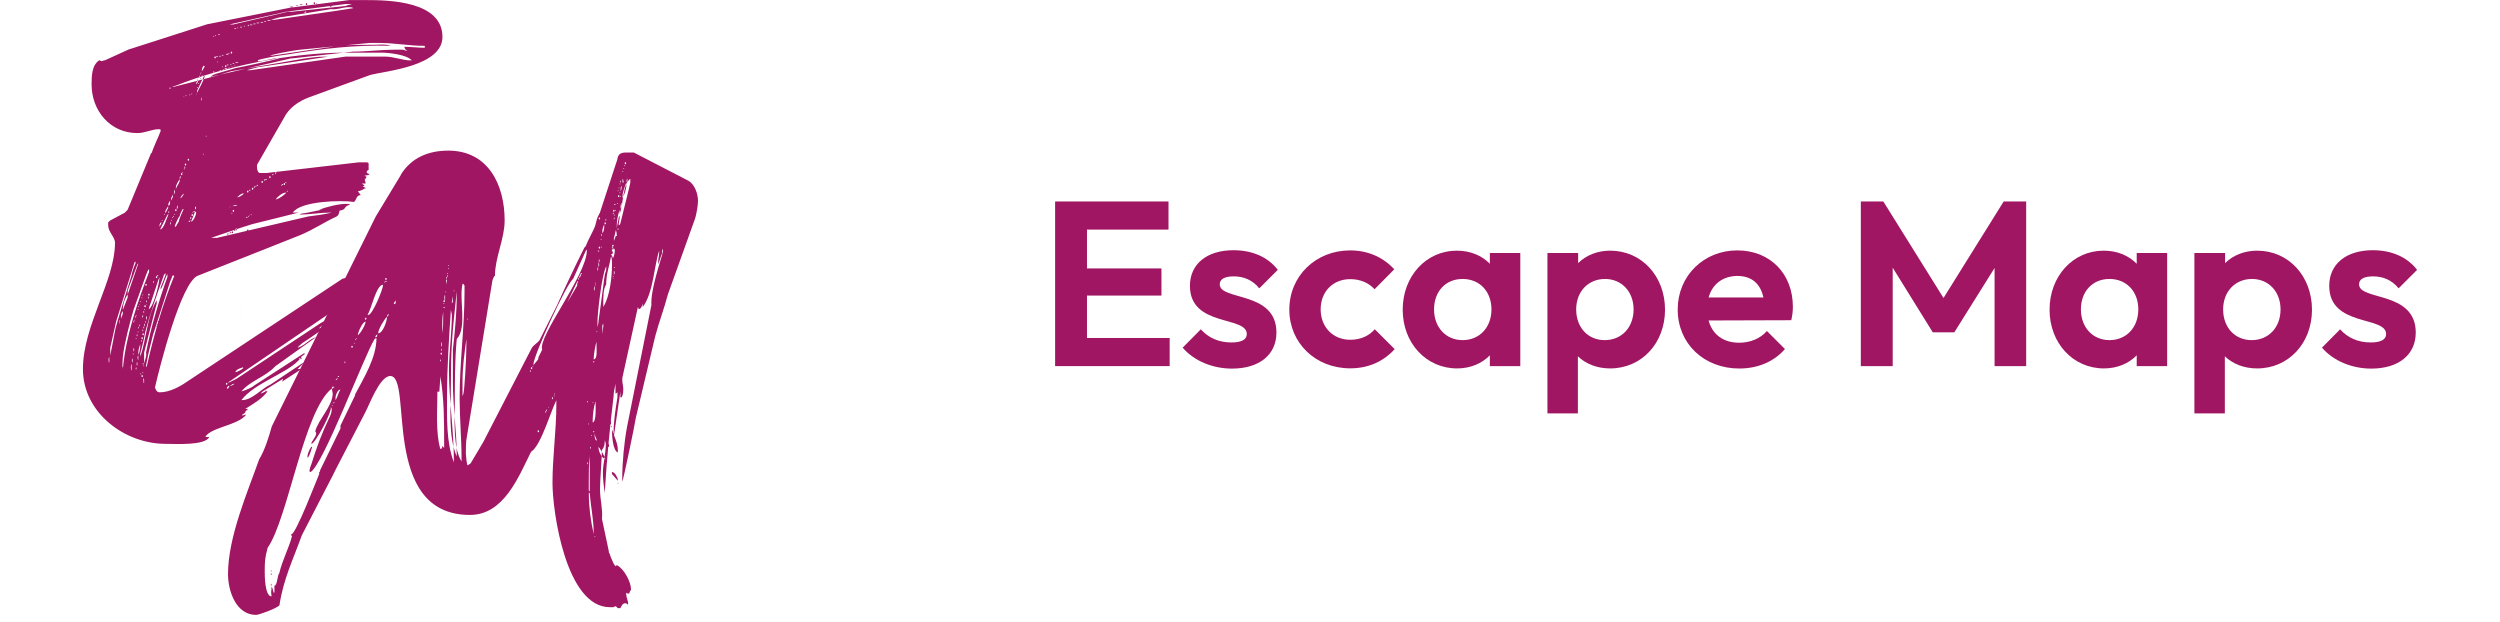 <svg xmlns="http://www.w3.org/2000/svg" width="197" height="49" viewBox="0 0 197 49" fill="none"><path d="M27.594 0.006H28.819C30.657 0.006 34.864 0.082 34.864 2.912C34.864 5.211 30.424 5.59 29.198 5.899L24.379 7.661C23.538 7.965 22.774 8.502 22.389 9.266L20.323 12.866C20.247 12.942 20.247 13.094 20.247 13.17C20.247 13.321 20.323 13.631 20.475 13.631H21.012L28.282 12.79H28.895C28.971 12.79 29.047 12.866 29.047 12.866V13.403C28.971 13.403 28.895 13.479 28.895 13.555C28.895 13.631 28.971 13.706 29.122 13.706C29.047 13.858 28.819 13.782 28.737 13.858L28.889 13.934C28.889 13.934 28.813 14.086 28.737 14.162C28.737 14.162 28.813 14.389 28.813 14.465H28.51L28.737 14.617L28.586 14.693L28.737 14.768C28.813 14.768 28.813 14.844 28.813 14.844H28.737C28.662 14.92 28.352 15.072 28.201 15.072L28.428 15.375C28.043 15.375 28.125 15.76 27.891 15.912C26.893 15.76 23.684 15.836 23.072 16.752H23.532L19.857 17.668C18.859 17.972 17.33 18.509 16.641 18.742H17.102L24.297 17.056C24.91 16.98 25.522 16.904 26.135 16.752H25.983C25.219 16.752 24.454 16.904 23.684 16.904H23.608L23.76 16.828C24.064 16.828 25.213 16.525 25.446 16.525H25.143C25.756 16.297 26.672 16.064 27.284 16.064C27.36 16.064 27.512 16.064 27.588 16.14C27.051 16.215 27.36 16.525 26.748 16.601C26.748 16.752 26.672 16.986 26.52 17.061C25.522 17.523 24.758 18.059 23.69 18.515L15.579 21.73C14.278 22.266 12.592 28.848 12.213 30.529C12.289 30.756 12.364 30.914 12.598 30.914C13.362 30.914 14.202 30.453 14.739 30.074L26.987 21.963L27.29 21.887C27.366 22.191 27.442 22.348 27.518 22.651H27.669C27.669 22.803 27.366 23.037 27.284 23.188H27.36C27.36 23.264 27.284 23.416 27.209 23.492L26.981 23.719H27.133C27.133 23.871 26.905 24.104 26.829 24.104L17.954 30.149H18.03L18.643 29.846L24.997 25.639C25.225 25.487 25.534 25.254 25.837 25.254H25.913C25.837 25.33 25.376 25.639 25.3 25.715C25.225 25.791 25.149 25.867 25.149 25.867C25.61 25.867 25.989 25.33 26.45 25.178H26.526L26.374 25.254C25.989 25.557 24.233 26.783 23.848 27.016C23.772 27.092 23.462 27.32 23.462 27.401C23.999 27.25 24.379 26.713 24.915 26.561L21.7 28.854C20.936 29.694 19.711 30.004 19.022 30.844C19.326 30.768 19.862 30.54 20.02 30.383L23.924 27.856H24.075C23.999 27.932 23.848 28.008 23.69 28.16C23.741 28.16 23.766 28.185 23.766 28.236C23.766 28.236 23.766 28.311 23.69 28.311V28.236H23.538L23.614 28.311L23.462 28.463C22.465 29.461 20.02 30.225 19.022 31.526H19.098C19.862 31.526 20.627 30.61 21.315 30.301L23.842 28.615H23.918L23.457 29.076H23.76L22.231 30.074L22.307 29.846L20.703 30.844L20.551 30.995H20.627L20.93 30.844V30.768C20.93 30.768 21.006 30.768 21.006 30.844H21.082C20.621 31.456 19.932 31.842 19.32 32.221H19.547L19.32 32.448V32.524L19.092 32.676V32.752C19.168 32.752 19.244 32.676 19.32 32.676H19.395C18.783 33.516 16.566 33.674 16.18 34.438H16.484C16.18 35.127 13.806 34.975 13.041 34.975C9.826 34.975 6.535 32.524 6.535 29.082C6.535 25.639 9.062 22.115 9.062 19.133C9.062 18.672 8.525 18.293 8.525 17.756V17.528L8.677 17.377L9.826 16.764L10.054 16.536L11.892 12.096L11.967 12.02C12.043 11.717 12.58 10.567 12.656 10.334V10.258C12.656 10.182 12.58 10.182 12.504 10.182C11.967 10.182 11.431 10.486 10.818 10.486C8.677 10.486 7.218 8.723 7.218 6.658C7.218 6.045 7.218 5.129 7.831 4.744L7.982 4.82C8.058 4.82 8.21 4.744 8.286 4.744L10.124 3.904L16.32 1.914L22.826 0.613L27.57 0L27.594 0.006ZM8.612 28.171C8.537 28.096 8.537 28.632 8.612 28.556V28.171ZM9.149 25.341L8.688 27.407V28.02L9.073 26.03C9.073 25.878 9.989 22.891 10.375 21.665C10.375 21.514 10.602 20.901 10.678 20.749V20.598L10.602 20.673L9.149 25.341ZM9.377 25.417V25.493C9.453 25.493 9.453 25.417 9.377 25.417ZM9.453 25.266C9.377 25.19 9.377 25.417 9.453 25.341V25.266ZM9.529 25.114C9.604 24.886 9.68 24.81 9.68 24.653V24.501C9.529 24.729 9.529 24.805 9.529 25.038V25.114ZM9.68 29.093C9.908 26.491 10.83 23.813 11.746 21.438V21.21L11.67 21.286C11.594 21.362 10.83 23.585 10.521 24.425C10.217 25.499 9.832 26.876 9.68 28.101C9.68 28.329 9.604 28.942 9.68 28.942V29.093ZM9.68 24.425L10.065 23.427V23.2C9.838 23.503 9.68 23.964 9.68 24.349V24.425ZM10.065 22.897V23.2L10.906 20.749L10.83 20.825L10.065 22.891V22.897ZM10.369 28.714C10.293 28.638 10.293 29.251 10.369 29.175V28.714ZM10.445 28.253C10.369 28.253 10.369 28.556 10.445 28.556V28.253ZM10.521 27.868C10.445 27.792 10.445 27.944 10.521 27.944V27.868ZM10.521 25.266V25.417C10.596 25.417 10.596 25.266 10.521 25.266ZM10.521 27.407V27.71C10.596 27.635 10.596 27.483 10.521 27.407ZM10.596 25.19V25.266C10.672 25.266 10.672 25.19 10.596 25.19ZM10.672 24.886V25.038C10.748 25.038 10.748 24.962 10.672 24.886ZM10.748 24.81C10.672 24.81 10.672 24.886 10.748 24.886V24.81ZM10.748 26.648C10.672 26.648 10.672 26.724 10.748 26.724V26.648ZM10.748 28.947C10.672 28.947 10.672 29.175 10.748 29.099V28.947ZM10.824 26.345C10.748 26.345 10.748 26.497 10.824 26.497V26.345ZM10.824 28.562C10.748 28.486 10.748 28.866 10.824 28.79V28.562ZM10.9 24.355C10.824 24.355 10.824 24.431 10.9 24.431V24.355ZM10.9 26.117C10.824 26.117 10.824 26.193 10.9 26.193V26.117ZM10.9 28.031C10.824 27.956 10.824 28.416 10.9 28.335V28.031ZM10.9 24.128V24.204C10.976 24.204 10.976 24.128 10.9 24.128ZM10.9 25.732V25.884C10.976 25.884 10.976 25.808 10.9 25.732ZM10.9 27.95C10.976 27.874 11.051 27.413 11.051 27.337V27.109C10.976 27.337 10.9 27.57 10.9 27.798V27.95ZM10.976 23.97V24.046C11.026 23.995 11.026 23.97 10.976 23.97ZM10.976 25.575V25.727C11.051 25.651 11.051 25.575 10.976 25.575ZM11.437 26.188C11.361 26.724 11.051 27.874 11.051 27.874V28.101C11.512 26.876 11.588 24.886 12.353 23.661V23.889L11.355 27.792V28.632C11.431 28.329 11.582 28.02 11.507 27.792C11.892 25.802 12.504 23.737 13.193 21.823V21.595C12.965 21.98 12.889 22.436 12.656 22.821V22.669L13.041 21.671V21.52C12.965 21.595 12.889 21.671 12.889 21.747C12.428 23.048 11.816 24.735 11.437 26.188ZM11.051 23.737V23.813C11.127 23.813 11.127 23.737 11.051 23.737ZM11.127 29.478L11.051 29.403V29.478C11.051 29.478 11.127 29.478 11.127 29.554V29.478ZM11.127 23.585C11.127 23.509 11.127 23.661 11.127 23.585C11.178 23.585 11.178 23.585 11.127 23.585ZM11.127 26.8V26.952C11.203 26.876 11.203 26.8 11.127 26.8ZM11.203 23.433C11.127 23.433 11.127 23.509 11.203 23.509V23.433ZM11.203 26.573C11.127 26.573 11.127 26.724 11.203 26.724C11.279 26.724 11.279 26.573 11.203 26.573ZM11.203 29.56C11.127 29.56 11.127 29.712 11.203 29.712C11.279 29.712 11.279 29.56 11.203 29.56ZM11.203 25.044C11.254 24.993 11.279 24.943 11.279 24.892V24.816C11.228 24.867 11.203 24.917 11.203 24.968V25.044ZM11.279 23.206C11.203 23.206 11.203 23.282 11.279 23.282V23.206ZM11.279 25.96C11.203 25.96 11.203 26.112 11.279 26.112V25.96ZM11.279 26.263C11.203 26.263 11.203 26.415 11.279 26.415C11.355 26.415 11.355 26.263 11.279 26.263ZM11.279 28.638C11.203 28.638 11.203 28.714 11.279 28.714C11.355 28.714 11.355 28.638 11.279 28.638ZM11.279 29.327C11.203 29.327 11.203 29.403 11.279 29.403V29.327ZM11.355 29.939L11.279 29.788V29.863C11.279 29.939 11.279 30.015 11.355 30.015V29.939ZM11.355 24.507C11.279 24.507 11.279 24.659 11.355 24.659V24.507ZM11.355 25.732C11.279 25.732 11.279 25.884 11.355 25.884V25.732ZM11.355 28.796C11.279 28.796 11.279 28.872 11.355 28.872V28.796ZM11.355 30.021C11.279 30.021 11.279 30.173 11.355 30.173V30.021ZM11.355 24.355V24.431C11.431 24.431 11.431 24.355 11.355 24.355ZM11.355 25.505V25.732C11.431 25.657 11.431 25.505 11.355 25.505ZM11.431 24.052C11.355 24.052 11.355 24.204 11.431 24.204C11.507 24.204 11.507 24.052 11.431 24.052ZM11.431 25.277V25.429C11.507 25.429 11.507 25.353 11.431 25.277ZM11.507 22.371C11.431 22.371 11.431 22.523 11.507 22.523C11.582 22.523 11.582 22.371 11.507 22.371ZM11.507 28.953L11.582 28.802C12.119 26.427 12.808 23.982 13.724 21.759L13.648 21.683L13.572 21.759C13.572 21.835 13.421 22.144 13.421 22.144L12.043 26.433C12.043 26.508 11.658 27.886 11.582 28.422C11.582 28.498 11.507 28.726 11.507 28.807V28.959V28.953ZM11.507 23.976V24.052C11.557 24.001 11.557 23.976 11.507 23.976ZM11.507 25.277C11.507 25.201 11.582 25.05 11.582 25.05V24.898C11.507 24.974 11.507 25.05 11.507 25.125V25.277ZM11.582 23.673C11.507 23.673 11.507 23.824 11.582 23.824V23.673ZM11.734 23.369C11.658 23.369 11.658 23.521 11.734 23.521V23.369ZM11.658 23.445V23.521C11.734 23.521 11.734 23.445 11.658 23.445ZM11.734 23.142C11.658 23.142 11.658 23.293 11.734 23.293C11.81 23.293 11.81 23.142 11.734 23.142ZM12.574 21.765V21.84C12.498 21.916 12.038 23.445 11.81 24.058L11.734 24.285V24.361C12.119 24.134 12.574 22.296 12.574 21.759V21.765ZM12.113 22.15C12.038 22.15 12.038 22.301 12.113 22.301V22.15ZM12.341 21.765C12.265 21.765 12.265 21.916 12.341 21.916C12.417 21.916 12.417 21.765 12.341 21.765ZM12.417 21.689C12.341 21.689 12.341 21.765 12.417 21.765C12.493 21.765 12.493 21.689 12.417 21.689ZM12.341 25.668V25.744C12.265 25.744 12.265 25.668 12.341 25.668ZM12.417 25.517V25.592C12.341 25.592 12.341 25.517 12.417 25.517ZM12.493 25.289V25.365C12.417 25.365 12.417 25.289 12.493 25.289ZM12.569 17.867C12.644 17.715 12.72 17.639 12.72 17.482C12.644 17.558 12.569 17.633 12.569 17.785V17.861V17.867ZM12.644 18.018V18.094C12.948 17.943 13.105 17.254 13.257 16.945V16.869L13.181 16.945L12.644 18.018ZM12.796 17.33C12.72 17.33 12.72 17.406 12.796 17.406V17.33ZM12.948 16.869V16.945C13.024 16.945 13.024 16.869 12.948 16.869ZM13.024 16.793C13.1 16.717 13.175 16.49 13.251 16.408V16.256C13.175 16.332 13.024 16.641 13.024 16.641V16.793ZM13.327 16.18C13.403 16.105 13.403 16.029 13.403 15.877V15.801C13.327 15.953 13.251 16.029 13.251 16.186H13.327V16.18ZM13.327 16.641C13.251 16.641 13.251 16.793 13.327 16.793V16.641ZM13.327 6.92C13.327 6.996 13.479 6.996 13.479 6.92H13.327ZM13.403 17.709C13.479 17.633 13.479 17.558 13.479 17.482C13.428 17.532 13.403 17.583 13.403 17.633V17.709ZM13.479 15.795C13.555 15.644 13.63 15.568 13.63 15.41V15.334C13.555 15.486 13.479 15.562 13.479 15.72V15.795ZM13.555 17.324C13.479 17.324 13.479 17.4 13.555 17.4V17.324ZM13.706 6.839C15.235 6.454 16.77 6.074 18.223 5.613L23.964 4.615C24.501 4.54 25.038 4.464 25.569 4.464H25.872L20.282 5.304L19.442 5.532H19.746L27.244 4.458H30.307C31.071 4.458 31.684 4.761 32.373 4.761H32.448C32.063 4.3 30.61 4.149 30.074 4.149H27.168C22.961 4.149 17.68 5.222 13.852 6.751L13.549 6.827H13.7L13.706 6.839ZM13.63 17.097C13.555 17.097 13.555 17.172 13.63 17.172V17.097ZM13.706 17.021C13.63 17.021 13.63 17.097 13.706 17.097V17.021ZM13.706 15.334C13.782 15.183 13.782 15.107 13.782 14.949C13.706 15.025 13.706 15.101 13.706 15.253V15.329V15.334ZM13.706 16.863V16.939C13.782 16.939 13.782 16.863 13.706 16.863ZM13.858 17.861C13.858 17.861 14.01 17.558 14.086 17.476C14.086 17.324 14.389 16.636 14.471 16.478H14.395C14.395 16.478 14.167 16.863 14.167 17.015C14.016 17.167 13.782 17.779 13.782 17.779V17.855H13.858V17.861ZM13.858 16.484C13.782 16.484 13.782 16.636 13.858 16.636C13.934 16.636 13.934 16.484 13.858 16.484ZM13.858 14.879C13.934 14.652 14.162 14.418 14.162 14.191V14.115C14.01 14.342 13.858 14.576 13.858 14.803V14.879ZM13.934 16.484C14.01 16.408 14.01 16.332 14.01 16.256V16.18C13.934 16.256 13.934 16.332 13.934 16.408V16.484ZM14.162 14.109C14.237 14.033 14.237 13.957 14.237 13.957V13.882C14.162 13.882 14.162 13.957 14.162 14.033V14.109ZM14.237 15.638C14.313 15.562 14.465 15.334 14.465 15.334V15.258C14.389 15.334 14.237 15.486 14.237 15.562V15.638ZM14.313 13.648C14.237 13.648 14.237 13.8 14.313 13.8C14.389 13.8 14.389 13.648 14.313 13.648ZM14.389 13.572C14.313 13.572 14.313 13.648 14.389 13.648V13.572ZM14.465 7.603H14.541C14.49 7.552 14.465 7.552 14.465 7.603ZM14.541 13.269C14.465 13.269 14.465 13.345 14.541 13.345V13.269ZM14.541 13.117V13.269C14.617 13.269 14.617 13.117 14.541 13.117ZM14.617 12.889C14.541 12.889 14.541 13.041 14.617 13.041C14.693 13.041 14.693 12.889 14.617 12.889ZM14.617 7.533H14.693C14.693 7.457 14.617 7.457 14.617 7.533ZM14.844 12.51C14.768 12.51 14.768 12.662 14.844 12.662C14.92 12.662 14.92 12.51 14.844 12.51ZM14.92 17.406C14.844 17.406 14.844 17.482 14.92 17.482C14.996 17.482 14.996 17.406 14.92 17.406ZM14.92 7.457C14.92 7.533 14.996 7.533 14.996 7.457H14.92ZM14.996 17.33C14.92 17.33 14.92 17.406 14.996 17.406V17.33ZM14.996 17.254C15.072 17.254 15.072 17.178 15.072 17.102C15.021 17.102 14.996 17.128 14.996 17.178V17.254ZM15.072 7.381C15.072 7.457 15.148 7.457 15.148 7.381H15.072ZM15.072 17.482C15.299 17.33 15.457 16.945 15.457 16.717C15.457 16.717 15.381 16.717 15.381 16.641L15.078 17.406V17.482H15.072ZM15.148 16.869C15.072 16.869 15.072 17.021 15.148 17.021C15.223 17.021 15.223 16.869 15.148 16.869ZM15.223 16.717C15.148 16.717 15.148 16.793 15.223 16.793V16.717ZM15.299 16.641C15.223 16.641 15.223 16.717 15.299 16.717C15.375 16.717 15.375 16.641 15.299 16.641ZM15.375 16.49C15.451 16.49 15.451 16.414 15.451 16.338L15.375 16.262V16.49ZM15.451 6.617C15.603 6.541 15.603 6.389 15.603 6.313V6.162C15.603 6.238 15.527 6.465 15.451 6.547V6.623V6.617ZM15.451 7.002C15.502 7.002 15.502 7.002 15.451 7.002V7.002ZM15.451 7.387V7.463C15.502 7.412 15.502 7.387 15.451 7.387ZM15.527 7.311C15.755 6.85 15.988 6.471 16.14 6.01H16.064L15.527 7.16V7.311ZM15.527 6.85V6.926C15.603 6.926 15.603 6.85 15.527 6.85ZM15.679 6.547C15.603 6.547 15.603 6.623 15.679 6.623V6.547ZM15.679 6.162C15.729 6.111 15.755 6.061 15.755 6.01V5.934L15.679 6.086V6.162ZM15.83 5.777C15.755 5.777 15.755 5.853 15.83 5.853V5.777ZM15.83 6.162C15.755 6.162 15.755 6.238 15.83 6.238V6.162ZM15.83 5.701V5.777C15.881 5.726 15.881 5.701 15.83 5.701ZM15.906 7.691V7.615C15.906 7.691 15.83 7.842 15.83 7.918C15.906 7.918 15.906 7.766 15.906 7.691ZM15.906 5.625L16.134 5.24L16.058 5.164C15.982 5.24 15.906 5.392 15.906 5.549V5.625ZM15.906 5.928V6.004C15.982 6.004 15.982 5.928 15.906 5.928ZM15.982 12.125C15.982 12.201 16.058 12.201 16.058 12.125H15.982ZM16.21 10.748H16.285C16.285 10.672 16.21 10.672 16.21 10.748ZM21.543 4.37L26.672 3.606C27.436 3.53 28.586 3.53 29.426 3.53C29.887 3.53 30.342 3.454 30.803 3.606C27.897 3.53 25.446 3.834 22.616 4.295C21.928 4.37 20.317 4.68 20.317 4.756V4.831C20.854 4.831 21.315 4.604 21.77 4.604H21.998C21.461 4.756 19.01 5.292 18.555 5.368C18.094 5.52 16.869 5.829 16.793 5.905L16.566 6.057L22.92 4.604H22.996L27.815 4.067C28.889 4.067 30.033 3.915 31.106 3.915H31.719C31.795 3.915 31.947 3.991 32.022 3.991H32.098C31.947 3.915 31.871 3.839 31.871 3.688C32.408 3.688 32.868 3.764 33.475 3.764V3.612H33.4C32.25 3.612 31.101 3.384 29.881 3.384H29.117L23.608 3.921C23.532 3.921 22.08 4.149 21.543 4.306C21.467 4.306 21.315 4.382 21.239 4.382H21.543V4.37ZM16.799 2.842C16.799 2.917 16.875 2.917 16.875 2.842H16.799ZM16.875 5.596C16.799 5.596 16.799 5.747 16.875 5.747V5.596ZM16.951 4.446C16.875 4.446 16.875 4.598 16.951 4.598C17.026 4.598 17.026 4.446 16.951 4.446ZM16.951 2.76C16.951 2.836 17.026 2.836 17.026 2.76H16.951ZM17.026 4.446C17.026 4.522 17.178 4.522 17.178 4.446H17.026ZM17.102 4.907H17.178C17.178 4.831 17.102 4.831 17.102 4.907ZM17.254 2.69C17.178 2.69 17.178 2.766 17.254 2.766C17.33 2.766 17.33 2.69 17.254 2.69ZM17.254 4.452C17.178 4.452 17.482 4.452 17.406 4.452C17.406 4.376 17.254 4.376 17.254 4.452ZM17.33 5.526C17.254 5.602 17.406 5.602 17.406 5.526H17.33ZM17.482 4.376H17.633C17.558 4.3 17.482 4.3 17.482 4.376ZM17.482 5.292H17.558C17.558 5.216 17.482 5.216 17.482 5.292ZM17.558 5.444C17.558 5.52 17.633 5.52 17.633 5.444H17.558ZM17.709 5.368C17.633 5.444 17.937 5.444 17.937 5.368H17.709ZM17.785 5.141C17.709 5.141 17.709 5.292 17.785 5.292C17.861 5.292 17.861 5.141 17.785 5.141ZM17.861 4.3H17.937C17.937 4.3 18.088 4.225 18.164 4.225H18.013C17.937 4.225 17.861 4.225 17.785 4.3H17.861ZM17.861 30.167C17.785 30.167 17.785 30.319 17.861 30.319C17.937 30.319 17.937 30.167 17.861 30.167ZM17.861 5.141H18.013C18.013 5.065 17.861 5.065 17.861 5.141ZM17.937 30.476C17.861 30.476 17.861 30.628 17.937 30.628C18.013 30.628 18.013 30.476 17.937 30.476ZM18.013 30.4C17.937 30.4 17.937 30.552 18.013 30.552C18.088 30.552 18.088 30.4 18.013 30.4ZM18.013 5.298C18.013 5.374 18.088 5.374 18.088 5.298H18.013ZM18.088 16.32H18.164C18.114 16.27 18.088 16.27 18.088 16.32ZM18.164 30.4C18.24 30.4 18.392 30.325 18.468 30.249H18.392C18.316 30.249 18.164 30.4 18.088 30.4H18.164ZM18.164 5.065C18.088 5.141 18.24 5.141 18.24 5.065H18.164ZM18.24 4.067C18.164 4.067 18.164 4.219 18.24 4.219C18.316 4.219 18.316 4.067 18.24 4.067ZM18.24 5.292H18.316C18.316 5.216 18.24 5.216 18.24 5.292ZM18.316 4.989C18.316 5.065 18.468 5.065 18.468 4.989H18.316ZM18.392 16.239C18.544 16.239 18.619 16.239 18.695 16.163H18.619C18.518 16.163 18.417 16.188 18.316 16.239H18.392ZM18.392 16.542C18.316 16.542 18.316 16.694 18.392 16.694C18.468 16.694 18.468 16.542 18.392 16.542ZM18.468 5.216C18.468 5.216 18.619 5.216 18.544 5.216C18.544 5.141 18.468 5.141 18.468 5.216ZM18.544 4.907C18.544 4.983 18.771 4.983 18.771 4.907H18.544ZM18.544 15.702L19.156 29.017V28.942C18.929 29.017 18.619 29.093 18.544 29.327C18.695 29.327 19.08 29.099 19.156 29.023L18.544 15.702ZM17.931 18.38V18.532C18.007 18.532 18.007 18.38 17.931 18.38ZM18.007 18.38C18.007 18.456 18.083 18.456 18.083 18.38H18.007ZM18.083 1.926H18.386L22.675 0.928H22.978L27.267 0.467C27.343 0.391 27.57 0.391 27.728 0.315H27.267L22.523 0.928L18.083 1.926ZM18.159 18.304C18.083 18.304 18.083 18.38 18.159 18.38C18.234 18.38 18.234 18.304 18.159 18.304ZM18.234 16.776C18.234 16.852 18.31 16.852 18.31 16.776H18.234ZM18.31 18.229C18.234 18.229 18.234 18.38 18.31 18.38C18.386 18.38 18.386 18.229 18.31 18.229ZM18.386 18.229C18.31 18.229 18.462 18.229 18.386 18.229C18.386 18.178 18.386 18.178 18.386 18.229ZM18.462 2.235C18.462 2.311 18.614 2.311 18.614 2.235H18.462ZM18.462 18.153C18.462 18.229 18.538 18.229 18.538 18.153C18.538 18.077 18.462 18.077 18.462 18.153ZM18.614 18.001C18.538 18.001 18.538 18.153 18.614 18.153C18.689 18.153 18.689 18.001 18.614 18.001ZM19.226 15.247H19.15C18.999 15.247 18.765 15.474 18.689 15.55C18.841 15.55 19.075 15.399 19.226 15.247ZM18.765 2.159C18.689 2.159 18.689 2.235 18.765 2.235V2.159ZM18.917 2.159H19.069C19.069 2.083 18.917 2.083 18.917 2.159ZM19.221 2.083C19.145 2.083 19.372 2.083 19.296 2.083C19.296 2.007 19.221 2.007 19.221 2.083ZM19.296 18.234C19.372 18.234 19.372 18.386 19.296 18.386C19.221 18.386 19.221 18.234 19.296 18.234ZM19.372 18.234C19.372 18.159 19.448 18.159 19.448 18.234H19.372ZM19.448 17.085C19.372 17.085 19.372 17.161 19.448 17.161C19.524 17.161 19.524 17.085 19.448 17.085ZM19.524 15.019C19.448 15.019 19.448 15.171 19.524 15.171C19.6 15.171 19.6 15.019 19.524 15.019ZM19.524 18.083C19.6 18.083 19.6 18.234 19.524 18.234C19.448 18.234 19.448 18.083 19.524 18.083ZM19.524 2.013C19.524 2.089 19.6 2.089 19.6 2.013C19.6 1.937 19.524 1.937 19.524 2.013ZM19.6 17.015C19.524 17.015 19.524 17.091 19.6 17.091V17.015ZM19.6 17.015H19.676C19.676 16.964 19.65 16.964 19.6 17.015ZM19.676 14.949C19.6 14.949 19.6 15.025 19.676 15.025C19.751 15.025 19.751 14.949 19.676 14.949ZM19.676 1.937C19.676 2.013 19.903 2.013 19.903 1.937H19.676ZM19.751 16.939H19.827C19.827 16.863 19.751 16.863 19.751 16.939ZM19.903 14.798C19.827 14.798 19.827 14.949 19.903 14.949C19.979 14.949 19.979 14.798 19.903 14.798ZM19.979 1.861C19.903 1.937 20.207 1.937 20.131 1.861H19.979ZM19.979 14.798H20.055C20.004 14.747 19.979 14.747 19.979 14.798ZM20.055 14.646V14.798C20.131 14.798 20.131 14.646 20.055 14.646ZM20.131 14.646C20.131 14.722 20.207 14.722 20.207 14.646H20.131ZM20.207 1.786C20.207 1.861 20.434 1.861 20.434 1.786H20.207ZM20.282 14.564C20.207 14.564 20.207 14.64 20.282 14.64C20.358 14.64 20.358 14.564 20.282 14.564ZM20.51 16.554V16.63H20.434C20.434 16.579 20.459 16.554 20.51 16.554ZM20.51 1.786H20.738C20.738 1.71 20.586 1.71 20.51 1.786ZM20.586 16.402C20.662 16.402 20.662 16.554 20.586 16.554C20.51 16.554 20.51 16.402 20.586 16.402ZM20.662 14.261C20.586 14.261 20.586 14.412 20.662 14.412C20.738 14.412 20.738 14.261 20.662 14.261ZM20.662 16.402H20.738C20.738 16.478 20.662 16.478 20.662 16.402ZM20.813 1.71C20.738 1.71 21.041 1.71 20.965 1.71C20.965 1.634 20.813 1.634 20.813 1.71ZM20.813 16.326H20.889C20.889 16.402 20.813 16.402 20.813 16.326ZM20.889 14.109C20.813 14.109 20.813 14.261 20.889 14.261V14.109ZM20.889 16.25H20.965C20.965 16.326 20.889 16.326 20.889 16.25ZM20.965 14.109C20.889 14.109 20.889 14.185 20.965 14.185C21.041 14.185 21.041 14.109 20.965 14.109ZM21.041 1.634H21.344C21.268 1.558 21.117 1.558 21.041 1.634ZM21.268 16.099C21.268 16.023 21.42 15.947 21.42 15.947H21.496C21.42 16.023 21.344 16.175 21.193 16.175L21.268 16.099ZM21.268 13.882C21.193 13.882 21.193 14.033 21.268 14.033C21.344 14.033 21.344 13.882 21.268 13.882ZM21.344 14.57V14.722C21.268 14.722 21.268 14.57 21.344 14.57ZM22.342 1.33C22.039 1.33 21.654 1.482 21.344 1.558H21.648L26.392 0.869C26.928 0.794 27.308 0.718 27.845 0.642C27.769 0.566 27.541 0.566 27.459 0.566C26.998 0.566 26.543 0.794 26.082 0.718L22.331 1.33H22.342ZM21.496 13.73C21.42 13.73 21.42 13.806 21.496 13.806C21.572 13.806 21.572 13.73 21.496 13.73ZM21.724 13.578C21.648 13.578 21.648 13.73 21.724 13.73V13.578ZM21.724 13.578H21.799C21.799 13.527 21.774 13.527 21.724 13.578ZM22.564 15.183H22.488C22.261 15.183 21.875 15.486 21.724 15.72C22.027 15.644 22.336 15.416 22.564 15.183ZM22.412 15.644H22.488C22.336 15.795 22.027 16.18 21.724 16.18C21.799 16.029 22.336 15.644 22.412 15.644ZM22.179 14.576V14.652C22.255 14.652 22.255 14.576 22.179 14.576ZM22.255 14.5C22.179 14.5 22.179 14.576 22.255 14.576C22.331 14.576 22.331 14.5 22.255 14.5ZM22.406 14.424C22.331 14.424 22.331 14.576 22.406 14.576C22.482 14.576 22.482 14.424 22.406 14.424ZM22.558 14.424V14.348C22.482 14.348 22.482 14.424 22.482 14.424H22.558ZM22.558 15.498V15.649C22.482 15.649 22.482 15.498 22.558 15.498ZM22.634 15.113L22.71 15.037H22.634C22.634 15.037 22.634 15.113 22.558 15.113H22.634ZM22.634 0.799H22.71C22.71 0.875 22.634 0.875 22.634 0.799ZM22.861 0.566C22.861 0.49 23.089 0.49 23.089 0.566C23.165 0.566 22.786 0.566 22.861 0.566ZM23.317 0.473C23.392 0.397 23.468 0.397 23.468 0.473H23.317ZM23.62 0.397C23.62 0.321 23.848 0.321 23.848 0.397C23.924 0.397 23.544 0.397 23.62 0.397ZM24.075 1.015C24.075 0.939 24.227 0.939 24.227 0.939H24.151C24.075 0.939 23.999 0.864 23.999 1.015H24.075ZM24.151 0.251C24.227 0.251 24.227 0.403 24.151 0.403C24.075 0.403 24.075 0.251 24.151 0.251ZM24.77 0.175C24.694 0.175 24.694 0.327 24.77 0.327C24.845 0.327 24.845 0.175 24.77 0.175ZM24.921 0.251C24.921 0.327 24.997 0.327 24.997 0.251H24.921ZM26.065 0.397C26.141 0.397 26.141 0.548 26.065 0.548C25.989 0.548 25.989 0.397 26.065 0.397Z" fill="#A11663"></path><path d="M31.574 13.783C32.414 12.405 33.791 11.869 35.326 11.869C38.465 11.869 39.766 14.547 39.766 17.377C39.766 18.83 39.002 20.283 39.002 21.741C38.926 21.741 38.926 21.817 38.926 21.817C38.85 21.893 38.774 22.202 38.774 22.278L36.785 34.444C36.709 34.748 36.709 35.36 36.709 35.745C36.709 35.821 36.785 36.743 36.861 36.662L37.088 36.51L38.086 34.824L41.914 27.401C42.065 27.174 42.375 27.016 42.526 26.789L43.903 24.035C44.592 22.506 45.28 21.047 46.045 19.518C46.121 19.442 46.197 19.367 46.197 19.291C46.272 19.063 46.809 18.065 46.885 17.838C47.037 17.377 46.961 17.301 47.27 16.764L48.647 12.557C48.723 11.944 49.184 12.02 49.645 12.02H49.949L54.237 14.238C54.774 14.541 55.002 15.311 55.002 15.842C55.002 16.227 54.85 16.992 54.774 17.219L52.633 23.189C52.329 24.338 51.944 25.33 51.635 26.48L50.106 32.91C50.03 33.447 49.108 37.887 49.032 37.963V37.735C49.032 36.434 49.184 34.829 49.417 33.604L51.331 24.035C51.255 22.885 52.02 20.668 52.247 19.828V19.6C52.172 19.676 52.172 19.904 52.172 19.985C52.096 20.061 51.944 20.674 51.868 20.825V20.598C51.868 20.37 51.944 20.137 51.944 19.833V19.758C51.559 20.831 51.483 23.124 50.643 24.198V23.895C50.643 23.895 50.567 24.356 50.339 24.356L50.264 24.204L49.038 29.788V29.94C49.038 30.243 49.114 30.401 49.114 30.628C49.114 30.78 49.114 31.165 48.962 31.317H48.886V30.856L48.35 34.532V34.147C48.35 33.231 48.501 32.233 48.653 31.317V30.856C48.653 30.932 48.577 31.008 48.501 31.008V30.243C48.425 30.547 48.35 31.008 48.35 31.241C48.046 33.692 47.813 36.218 47.661 38.739V38.891C47.585 38.354 47.509 37.817 47.509 37.286C47.509 36.522 47.737 35.757 47.737 34.993C47.737 34.917 47.661 34.608 47.661 34.532C47.661 34.835 47.661 35.22 47.434 35.448C47.434 35.909 47.282 37.974 47.282 38.435V38.587C47.282 39.352 47.509 40.116 47.434 40.886L47.97 43.413C47.97 43.489 47.97 43.564 48.046 43.64C48.046 43.716 48.274 44.253 48.35 44.405C48.425 44.48 48.425 44.556 48.501 44.632C48.501 44.556 48.577 44.556 48.577 44.556H48.653C49.19 44.86 49.727 45.858 49.727 46.47C49.651 46.546 49.575 46.774 49.575 46.774H49.499C49.499 46.774 49.423 46.774 49.347 46.698V46.849C49.347 47.077 49.499 47.31 49.499 47.614H49.423L49.347 47.538H49.272C49.044 47.538 48.968 47.766 48.886 47.923H48.659C48.659 47.847 48.507 47.771 48.507 47.771C48.431 47.771 48.355 47.847 48.355 47.847H48.052C44.609 47.847 43.536 40.349 43.536 38.05C43.536 35.985 43.839 33.919 43.839 31.929V31.544C43.378 32.46 42.614 35.139 41.849 35.6C40.852 37.589 39.708 40.577 37.03 40.577C29.911 40.577 32.589 29.63 30.751 29.63C29.911 29.63 29.065 32.005 28.762 32.536L26.463 36.977L26.235 37.438L23.784 42.181C23.096 44.095 22.331 45.624 22.022 47.69C21.87 47.917 20.418 48.454 20.184 48.454C18.579 48.454 17.967 46.54 17.967 45.239C17.967 42.333 19.496 38.809 20.418 36.206C20.878 35.442 21.182 34.444 21.415 33.604L29.602 17.073L31.591 13.783H31.574ZM24.455 37.204L24.38 37.128C24.38 37.053 24.455 36.743 24.531 36.592C24.992 35.139 25.296 34.293 25.984 32.84C26.06 32.688 26.136 32.455 26.136 32.303C26.136 32.227 26.136 32.151 26.06 32.075C26.212 32.379 24.835 34.981 24.531 34.981C24.531 34.754 24.916 34.444 24.916 34.141C24.916 34.065 24.84 33.989 24.84 33.989C25.068 33.073 26.218 31.999 26.218 31.002C26.218 30.926 26.142 30.698 26.142 30.616C23.924 32.379 22.699 40.874 21.088 43.168C20.861 44.008 20.861 44.317 20.861 45.081C20.861 45.309 20.861 46.995 21.398 46.995C21.322 46.459 21.398 46.692 21.398 46.231C21.474 46.307 21.549 46.616 21.549 46.692H21.625V46.155C21.853 46.155 21.853 45.315 22.011 45.157C22.238 44.16 22.775 43.168 23.008 42.252C23.008 42.252 22.932 42.176 22.932 42.1C23.236 42.327 25.074 37.508 25.15 37.356V37.204C25.226 37.204 25.226 37.053 25.226 37.053L26.83 33.762V33.534L27.98 31.159V31.083C28.668 29.782 29.666 28.177 29.666 26.643C29.59 26.643 29.514 26.719 29.514 26.719C28.674 28.096 25.459 36.667 24.461 37.204H24.455ZM21.392 44.936V45.011C21.316 45.087 21.316 44.936 21.392 44.936ZM21.392 45.163V45.315C21.316 45.315 21.316 45.163 21.392 45.163ZM21.392 46.003V46.155C21.316 46.155 21.316 46.003 21.392 46.003ZM24.531 35.215H24.607C24.531 35.366 24.38 36.055 24.222 36.055C24.222 35.751 24.374 35.442 24.525 35.215H24.531ZM26.136 31.999H26.212C26.212 31.924 26.136 31.924 26.136 31.999ZM26.212 30.471C26.136 30.471 26.136 30.622 26.212 30.622C26.288 30.622 26.288 30.471 26.212 30.471ZM26.288 31.772C26.288 31.772 26.363 31.696 26.439 31.696H26.363C26.288 31.696 26.212 31.772 26.212 31.772H26.288ZM26.288 30.471C26.212 30.471 26.212 30.547 26.288 30.547C26.363 30.547 26.363 30.471 26.288 30.471ZM26.515 29.934L26.591 29.858V29.782L26.439 29.934H26.515ZM26.439 31.538C26.591 31.311 26.667 30.926 26.824 30.698C26.597 30.698 26.439 31.159 26.439 31.311V31.538ZM26.667 29.625C26.591 29.625 26.591 29.7 26.667 29.7C26.743 29.7 26.743 29.625 26.667 29.625ZM27.204 28.475C27.128 28.475 27.128 28.627 27.204 28.627V28.475ZM27.74 27.25C27.665 27.25 27.665 27.401 27.74 27.401C27.816 27.401 27.816 27.25 27.74 27.25ZM27.968 27.022H27.892V27.098L27.968 27.022ZM28.044 26.719C27.968 26.719 27.968 26.795 28.044 26.795V26.719ZM28.12 26.719V26.643L28.044 26.719H28.12ZM28.808 25.342C28.581 25.342 28.196 26.182 28.196 26.415C28.423 26.264 28.808 25.575 28.808 25.342ZM28.808 25.038C28.732 25.038 28.732 25.19 28.808 25.19C28.884 25.19 28.884 25.038 28.808 25.038ZM28.884 25.038C28.808 25.038 28.808 25.114 28.884 25.114V25.038ZM29.036 24.811C29.339 24.811 30.185 22.821 30.185 22.436C29.648 22.436 29.269 24.35 28.96 24.811H29.036ZM29.724 26.415V26.34C29.648 26.415 29.573 26.491 29.573 26.567C29.724 26.567 29.724 26.491 29.724 26.415ZM30.489 25.038V24.962C30.261 25.19 29.8 25.96 29.8 26.264C30.185 26.264 30.489 25.266 30.489 25.038ZM30.337 22.208H30.261V22.284L30.337 22.208ZM30.413 21.905C30.337 21.905 30.337 22.057 30.413 22.057C30.489 22.057 30.489 21.905 30.413 21.905ZM30.413 22.132C30.337 22.132 30.337 22.208 30.413 22.208C30.489 22.208 30.489 22.132 30.413 22.132ZM30.565 24.811C30.489 24.811 30.489 24.962 30.565 24.962V24.811ZM30.565 24.735V24.887C30.64 24.887 30.64 24.735 30.565 24.735ZM31.101 23.97C31.177 23.97 31.177 23.819 31.177 23.819V23.667L31.026 23.895L31.101 23.97ZM34.468 30.856C34.468 32.233 34.316 34.071 34.696 35.372H34.772C34.847 35.296 34.847 35.22 34.847 35.145L34.999 35.296V35.069C34.999 33.231 34.999 31.393 34.696 29.636V29.788C34.696 29.94 34.62 30.704 34.62 30.862H34.468V30.856ZM34.696 28.329V28.481C34.772 28.481 34.772 28.329 34.696 28.329ZM34.772 27.792C34.696 27.792 34.696 27.944 34.772 27.944C34.847 27.944 34.847 27.792 34.772 27.792ZM34.772 26.719C34.822 26.719 34.822 26.719 34.772 26.719V26.719ZM34.772 26.946C34.772 26.87 34.772 27.407 34.772 27.331C34.847 27.256 34.847 27.028 34.772 26.946ZM34.772 27.483C34.772 27.407 34.772 27.711 34.772 27.635C34.847 27.635 34.847 27.483 34.772 27.483ZM34.847 26.258C34.923 25.721 34.923 25.493 34.923 25.032V24.572C34.847 25.108 34.847 25.336 34.847 25.873V26.258ZM34.999 23.655C34.923 23.655 34.923 23.807 34.999 23.807C35.075 23.807 35.075 23.655 34.999 23.655ZM34.999 23.883C34.923 23.883 34.923 23.959 34.999 23.959V23.883ZM34.999 24.186C34.923 24.186 34.923 24.262 34.999 24.262C35.075 24.262 35.075 24.186 34.999 24.186ZM35.075 23.27C34.999 23.194 34.999 23.731 35.075 23.655V23.27ZM35.151 22.967C35.075 22.967 35.075 23.043 35.151 23.043V22.967ZM35.151 21.817V21.969C35.227 21.969 35.227 21.817 35.151 21.817ZM35.227 22.045H35.151V22.43L35.227 22.045ZM35.764 36.434V36.282C35.764 33.907 35.378 31.538 35.378 29.239C35.378 27.711 35.606 26.252 35.606 24.799C35.606 24.723 35.53 24.496 35.53 24.414C35.378 26.713 35.227 28.93 35.227 31.223C35.227 32.91 35.151 34.818 35.764 36.428V36.434ZM35.227 21.508V21.584C35.303 21.584 35.303 21.508 35.227 21.508ZM35.227 21.66V21.811C35.303 21.811 35.303 21.736 35.227 21.66ZM35.303 20.895V20.971C35.378 20.971 35.378 20.895 35.303 20.895ZM35.303 21.123V21.199C35.378 21.199 35.378 21.123 35.303 21.123ZM35.991 35.973V35.897C35.991 33.983 35.688 32.069 35.688 30.08V27.553C35.839 26.176 35.991 24.647 35.991 23.264V22.961C35.606 26.555 35.53 27.477 35.53 30.459C35.53 32.145 35.303 34.363 35.991 35.967V35.973ZM35.606 23.883L35.682 23.807V23.346C35.682 23.346 35.606 23.731 35.606 23.807V23.883ZM35.758 22.885C35.758 22.809 35.758 23.037 35.758 22.961C35.834 22.961 35.834 22.885 35.758 22.885ZM35.834 31.918C35.834 32.991 35.682 35.285 36.37 36.358V36.131C36.37 34.526 36.219 32.991 36.219 31.387C36.219 28.557 36.604 25.803 36.604 22.967V22.506C36.604 22.506 36.528 22.354 36.452 22.354C36.149 23.579 36.837 25.797 35.991 26.719C35.839 28.405 35.839 30.161 35.839 31.924L35.834 31.918ZM36.446 31.229L36.522 31.002C36.598 30.698 36.75 28.323 36.75 27.25V26.713C36.598 27.862 36.446 28.93 36.446 30.004V31.229ZM36.831 25.108V25.184C36.907 25.184 36.907 25.108 36.831 25.108ZM41.809 29.164C41.733 29.164 41.733 29.315 41.809 29.315V29.164ZM41.885 28.936C41.809 28.936 41.809 29.088 41.885 29.088C41.96 29.088 41.96 28.936 41.885 28.936ZM42.036 28.86H41.96V28.936L42.036 28.86ZM45.175 21.969C44.715 22.197 42.036 28.014 42.036 28.703V28.779C42.112 28.627 42.497 28.317 42.421 28.166L42.725 27.553C42.34 26.555 46.243 21.66 46.243 19.746V19.67L46.167 19.746L45.17 21.963L45.175 21.969ZM42.421 33.907C42.345 33.907 42.345 34.059 42.421 34.059C42.497 34.059 42.497 33.907 42.421 33.907ZM43.034 32.379C42.958 32.379 42.958 32.53 43.034 32.53V32.379ZM43.034 32.379C43.11 32.379 43.11 32.303 43.11 32.303V32.227C43.11 32.227 43.11 32.303 43.034 32.303V32.379ZM43.186 32.075V32.151C43.236 32.151 43.236 32.126 43.186 32.075ZM43.571 31.311H43.495V31.463C43.571 31.463 43.571 31.387 43.571 31.311ZM43.647 31.159V31.235C43.722 31.235 43.722 31.159 43.647 31.159ZM43.722 31.008C43.647 31.008 43.647 31.083 43.722 31.083V31.008ZM44.639 23.965L44.715 23.813L45.479 22.512C45.479 22.436 45.479 22.284 45.555 22.208V22.132L45.479 22.208L44.639 23.97V23.965ZM45.555 21.899V22.051C45.63 22.051 45.63 21.899 45.555 21.899ZM45.858 21.514H45.782C45.782 21.514 45.706 21.741 45.63 21.817V21.893C45.782 21.817 45.782 21.59 45.858 21.508V21.514ZM46.319 31.614C46.243 31.538 46.243 31.766 46.319 31.69V31.614ZM46.395 33.371C46.319 33.371 46.319 33.447 46.395 33.447V33.371ZM46.319 36.434C46.243 36.434 46.243 36.586 46.319 36.586V36.434ZM46.395 38.651L46.471 38.727V35.897C46.395 36.662 46.395 37.198 46.395 37.963V38.651ZM46.78 41.942C46.78 40.944 46.553 39.953 46.477 38.879L46.401 38.803V38.955C46.401 39.953 46.553 41.096 46.786 42.094V41.942H46.78ZM46.553 35.209C46.477 35.209 46.477 35.36 46.553 35.36V35.209ZM46.628 34.293C46.553 34.293 46.553 34.368 46.628 34.368V34.293ZM46.704 33.295C47.008 33.219 46.932 31.994 46.932 31.842V31.614C46.78 32.075 46.704 32.688 46.704 33.143V33.295ZM46.704 31.69V31.766C46.78 31.766 46.78 31.69 46.704 31.69ZM46.856 42.252V42.327C46.932 42.327 46.932 42.252 46.856 42.252ZM46.78 28.475C46.704 28.475 46.704 28.551 46.78 28.551C46.856 28.551 46.856 28.475 46.78 28.475ZM46.78 33.983C46.704 33.983 46.704 34.059 46.78 34.059C46.856 34.059 46.856 33.983 46.78 33.983ZM47.008 27.477V26.941C46.932 27.092 46.78 27.938 46.78 28.317C47.084 28.317 47.008 27.553 47.008 27.477ZM46.856 22.582C46.78 22.506 46.78 22.967 46.856 22.885V22.582ZM47.008 34.672V34.596C46.932 34.52 46.856 34.211 46.856 34.135V34.211C46.856 34.438 46.856 34.596 47.008 34.748V34.672ZM46.932 22.273C46.856 22.273 46.856 22.348 46.932 22.348V22.273ZM46.932 22.424C46.856 22.424 46.856 22.5 46.932 22.5V22.424ZM47.008 26.1C47.008 26.024 47.008 26.176 47.008 26.176C47.084 26.176 47.084 26.1 47.008 26.1ZM47.159 25.412V25.336C47.235 24.875 47.544 22.43 47.62 21.893C47.696 21.28 47.772 21.508 47.772 21.129V20.977C47.387 21.741 47.084 24.805 47.084 25.26V25.797C47.084 25.721 47.159 25.493 47.159 25.412ZM47.084 21.047V21.351C47.159 21.275 47.159 21.123 47.084 21.047ZM47.159 19.746C47.084 19.746 47.084 19.822 47.159 19.822C47.235 19.822 47.235 19.746 47.159 19.746ZM47.159 20.662V21.047C47.235 20.971 47.235 20.744 47.159 20.662ZM47.159 35.203C47.159 35.588 47.387 36.043 47.696 36.201C47.696 35.973 47.235 35.285 47.159 35.203ZM47.235 17.138C47.159 17.138 47.159 17.289 47.235 17.289C47.311 17.289 47.311 17.138 47.235 17.138ZM47.235 19.437C47.159 19.437 47.159 19.588 47.235 19.588C47.311 19.588 47.311 19.437 47.235 19.437ZM47.235 20.434C47.159 20.434 47.159 20.662 47.235 20.662V20.434ZM47.924 35.203C47.62 35.203 47.311 32.828 47.311 32.525C47.539 32.525 47.539 32.986 47.539 33.137C47.614 33.441 47.924 34.824 48 35.127V35.203H47.924ZM47.387 18.824C47.311 18.824 47.311 18.9 47.387 18.9V18.824ZM47.387 18.439V18.591C47.463 18.591 47.463 18.439 47.387 18.439ZM47.387 19.437V19.512C47.463 19.512 47.463 19.437 47.387 19.437ZM47.387 31.684C47.463 31.76 47.463 32.069 47.387 32.145C47.387 32.221 47.387 31.608 47.387 31.684ZM47.463 18.369C47.614 18.217 47.614 17.984 47.614 17.756V17.68C47.539 17.832 47.463 18.065 47.463 18.217V18.369ZM47.463 26.328C47.463 26.252 47.539 25.791 47.539 25.715V25.488L47.463 25.639V26.328ZM47.539 23.801V24.186C48.075 23.346 48.227 21.736 48.227 20.82C48.227 20.668 48.227 20.359 48.151 20.207C48 21.047 47.766 21.584 47.766 22.424C47.539 22.728 47.539 23.422 47.539 23.801ZM47.69 17.523C47.614 17.523 47.614 17.674 47.69 17.674C47.766 17.674 47.766 17.523 47.69 17.523ZM47.766 17.371V17.219L47.69 17.371H47.766ZM47.842 28.924C47.893 28.924 47.893 28.95 47.842 29V28.924ZM47.918 28.463C47.994 28.539 47.994 28.767 47.918 28.849C47.918 28.924 47.918 28.387 47.918 28.463ZM48.07 32.828V32.904C47.994 32.904 47.994 32.828 48.07 32.828ZM48.145 28.621V29.461L48.07 29.613V29.228C48.07 29.076 47.994 28.767 48.145 28.615V28.621ZM48.145 33.137V33.441C48.07 33.441 48.07 33.137 48.145 33.137ZM48.145 20.049C48.145 20.125 48.221 20.125 48.221 20.125L48.297 20.353C48.373 20.201 48.449 19.968 48.449 19.74C48.449 19.639 48.373 19.538 48.221 19.437V19.822H48.297C48.297 19.898 48.297 20.049 48.145 20.049ZM48.221 33.598V33.674C48.145 33.674 48.145 33.522 48.221 33.598ZM48.221 33.902V33.826C48.373 34.363 48.682 34.899 48.682 35.43V35.658C48.297 35.506 48.221 34.357 48.221 33.896V33.902ZM48.682 37.881V37.805C48.682 37.654 48.455 37.193 48.221 37.193V37.344L48.682 37.881ZM48.297 19.285C48.221 19.285 48.221 19.437 48.297 19.437C48.373 19.437 48.373 19.285 48.297 19.285ZM48.297 19.512C48.373 19.512 48.373 19.664 48.297 19.664C48.221 19.664 48.221 19.512 48.297 19.512ZM48.682 24.105V24.408L48.297 26.094V25.633C48.297 25.248 48.145 24.105 48.682 24.105ZM48.297 16.758V16.91C48.373 16.834 48.373 16.758 48.297 16.758ZM48.297 21.736V21.811C48.373 21.811 48.373 21.736 48.297 21.736ZM48.297 21.887V21.963C48.348 21.963 48.348 21.938 48.297 21.887ZM48.373 16.531C48.297 16.531 48.297 16.683 48.373 16.683C48.449 16.683 48.449 16.531 48.373 16.531ZM48.373 17.143V17.295C48.449 17.219 48.449 17.143 48.373 17.143ZM48.373 18.982L48.525 18.596H48.601C48.601 18.445 48.601 18.293 48.525 18.135C48.525 18.211 48.373 18.748 48.373 18.824V18.976V18.982ZM48.373 21.356C48.373 21.28 48.373 21.741 48.373 21.66C48.449 21.584 48.449 21.356 48.373 21.356ZM48.449 16.076C48.373 16.076 48.373 16.151 48.449 16.151C48.525 16.151 48.525 16.076 48.449 16.076ZM48.449 16.916C48.373 16.916 48.373 16.992 48.449 16.992V16.916ZM48.449 21.047C48.373 21.047 48.373 21.123 48.449 21.123V21.047ZM48.525 16.531C48.449 16.531 48.449 16.607 48.525 16.607V16.531ZM48.828 16.531C48.676 16.992 48.601 17.371 48.601 17.832V17.984C48.601 17.832 48.752 17.295 48.752 17.143L48.828 16.992V17.143C48.828 17.295 48.752 17.529 48.752 17.756C48.828 17.756 48.904 17.605 48.904 17.529C49.132 16.613 49.668 14.465 49.668 14.389V14.086C49.056 14.547 49.132 16.076 48.828 16.84V16.537V16.531ZM48.676 15.994C48.601 15.994 48.601 16.07 48.676 16.07V15.994ZM48.676 14.996V15.072C48.752 15.072 48.752 14.996 48.676 14.996ZM48.676 15.685C48.727 15.685 48.727 15.685 48.676 15.685V15.685ZM48.676 17.984V18.135C48.752 18.135 48.752 17.984 48.676 17.984ZM48.752 38.114L48.676 38.039V38.114H48.752ZM48.752 15.381C48.676 15.381 48.676 15.533 48.752 15.533C48.828 15.533 48.828 15.381 48.752 15.381ZM48.752 14.769C48.752 14.693 48.752 14.92 48.752 14.845C48.828 14.845 48.828 14.769 48.752 14.769ZM48.752 19.898C48.828 19.898 48.828 19.974 48.752 19.974V19.898ZM48.752 29.922C48.828 29.922 48.828 29.998 48.752 29.998V29.922ZM48.828 14.459V14.535C48.904 14.535 48.904 14.459 48.828 14.459ZM48.828 15.148C48.828 15.148 48.828 15.3 48.828 15.224C48.904 15.224 48.904 15.148 48.828 15.148ZM48.904 14.232C48.828 14.232 48.828 14.383 48.904 14.383V14.232ZM48.904 15.457C48.828 15.457 48.828 15.533 48.904 15.533V15.457ZM48.904 15.072C48.98 14.92 48.98 14.845 48.98 14.769V14.617C48.904 14.769 48.904 14.845 48.904 15.002V15.078V15.072ZM48.904 16.449C48.98 16.297 48.98 16.222 48.98 16.064V15.988C48.904 16.064 48.904 16.216 48.904 16.292V16.443V16.449ZM49.056 13.467V13.543C49.132 13.543 49.132 13.467 49.056 13.467ZM49.056 14.541V14.389H49.132C49.132 14.313 49.132 14.162 49.056 14.086V14.547V14.541ZM49.056 15.615C49.207 15.311 49.359 14.926 49.359 14.541V14.389C49.207 14.774 49.056 15.154 49.056 15.463V15.615ZM49.132 13.24V13.316C49.207 13.316 49.207 13.24 49.132 13.24ZM49.207 13.012V13.088C49.283 13.088 49.283 13.012 49.207 13.012ZM49.283 12.785C49.207 12.785 49.207 12.937 49.283 12.937C49.359 12.937 49.359 12.785 49.283 12.785ZM49.435 14.086C49.359 14.086 49.359 14.389 49.435 14.389V14.086ZM49.435 19.139C49.511 19.139 49.511 19.215 49.435 19.215V19.139Z" fill="#A11663"></path><path d="M83.143 15.876H92.078V18.092H85.654V21.152H91.522V23.291H85.654V26.633H92.169V28.849H83.143V15.876Z" fill="#A11663"></path><path d="M93.182 27.407L94.624 25.95C95.236 26.633 96.045 26.985 97.044 26.985C97.818 26.985 98.247 26.767 98.247 26.323C98.247 24.867 93.766 25.789 93.766 22.524C93.766 20.828 95.074 19.717 97.199 19.717C98.677 19.717 99.915 20.252 100.689 21.265L99.232 22.721C98.698 22.06 97.994 21.778 97.22 21.778C96.502 21.778 96.115 21.996 96.115 22.404C96.115 23.713 100.583 22.904 100.583 26.204C100.583 27.956 99.232 29.046 97.079 29.046C95.546 29.046 94.089 28.434 93.203 27.407H93.182Z" fill="#A11663"></path><path d="M101.598 24.403C101.598 21.743 103.68 19.731 106.396 19.731C107.782 19.731 108.999 20.266 109.865 21.223L108.317 22.791C107.838 22.278 107.191 21.997 106.396 21.997C105.045 21.997 104.067 22.974 104.067 24.375C104.067 25.775 105.045 26.774 106.396 26.774C107.205 26.774 107.874 26.478 108.331 25.944L109.9 27.512C108.992 28.512 107.796 29.025 106.396 29.025C103.666 29.025 101.598 27.034 101.598 24.396V24.403Z" fill="#A11663"></path><path d="M110.533 24.403C110.533 21.764 112.377 19.752 114.797 19.752C115.866 19.752 116.774 20.139 117.4 20.786V19.935H119.799V28.849H117.4V27.998C116.774 28.645 115.866 29.032 114.818 29.032C112.384 29.032 110.533 27.041 110.533 24.403ZM117.527 24.381C117.527 22.981 116.605 21.982 115.254 21.982C113.903 21.982 113.003 22.981 113.003 24.381C113.003 25.782 113.924 26.802 115.254 26.802C116.584 26.802 117.527 25.803 117.527 24.381Z" fill="#A11663"></path><path d="M121.938 19.935H124.358V20.73C124.984 20.118 125.87 19.752 126.884 19.752C129.36 19.752 131.204 21.764 131.204 24.403C131.204 27.041 129.36 29.032 126.884 29.032C125.849 29.032 124.963 28.68 124.337 28.075V32.578H121.938V19.935ZM128.727 24.381C128.727 22.981 127.784 21.982 126.476 21.982C125.167 21.982 124.203 22.96 124.203 24.381C124.203 25.803 125.125 26.802 126.454 26.802C127.784 26.802 128.727 25.803 128.727 24.381Z" fill="#A11663"></path><path d="M132.203 24.382C132.203 21.743 134.251 19.731 136.889 19.731C139.527 19.731 141.279 21.61 141.279 24.177C141.279 24.494 141.244 24.825 141.153 25.233L134.637 25.254C134.933 26.359 135.798 27.006 137.037 27.006C137.923 27.006 138.697 26.689 139.232 26.084L140.653 27.505C139.767 28.519 138.493 29.039 137.058 29.039C134.272 29.039 132.203 27.083 132.203 24.389V24.382ZM134.637 23.439H138.957C138.718 22.334 138.015 21.743 136.889 21.743C135.742 21.764 134.933 22.39 134.637 23.439Z" fill="#A11663"></path><path d="M146.633 15.876H148.406L153.148 23.481L157.89 15.876H159.663V28.849H157.172V21.117L153.999 26.19H152.304L149.145 21.096V28.849H146.633V15.876Z" fill="#A11663"></path><path d="M161.506 24.403C161.506 21.764 163.349 19.752 165.77 19.752C166.839 19.752 167.747 20.139 168.373 20.786V19.935H170.772V28.849H168.373V27.998C167.747 28.645 166.839 29.032 165.791 29.032C163.356 29.032 161.506 27.041 161.506 24.403ZM168.499 24.381C168.499 22.981 167.578 21.982 166.227 21.982C164.876 21.982 163.975 22.981 163.975 24.381C163.975 25.782 164.897 26.802 166.227 26.802C167.557 26.802 168.499 25.803 168.499 24.381Z" fill="#A11663"></path><path d="M172.918 19.935H175.338V20.73C175.964 20.118 176.851 19.752 177.864 19.752C180.341 19.752 182.184 21.764 182.184 24.403C182.184 27.041 180.341 29.032 177.864 29.032C176.83 29.032 175.943 28.68 175.317 28.075V32.578H172.918V19.935ZM179.707 24.381C179.707 22.981 178.765 21.982 177.456 21.982C176.147 21.982 175.183 22.96 175.183 24.381C175.183 25.803 176.105 26.802 177.435 26.802C178.765 26.802 179.707 25.803 179.707 24.381Z" fill="#A11663"></path><path d="M182.959 27.407L184.401 25.95C185.013 26.633 185.823 26.985 186.822 26.985C187.596 26.985 188.025 26.767 188.025 26.323C188.025 24.867 183.543 25.789 183.543 22.524C183.543 20.828 184.852 19.717 186.976 19.717C188.454 19.717 189.692 20.252 190.466 21.265L189.01 22.721C188.475 22.06 187.771 21.778 186.997 21.778C186.28 21.778 185.893 21.996 185.893 22.404C185.893 23.713 190.361 22.904 190.361 26.204C190.361 27.956 189.01 29.046 186.857 29.046C185.323 29.046 183.867 28.434 182.98 27.407H182.959Z" fill="#A11663"></path></svg>